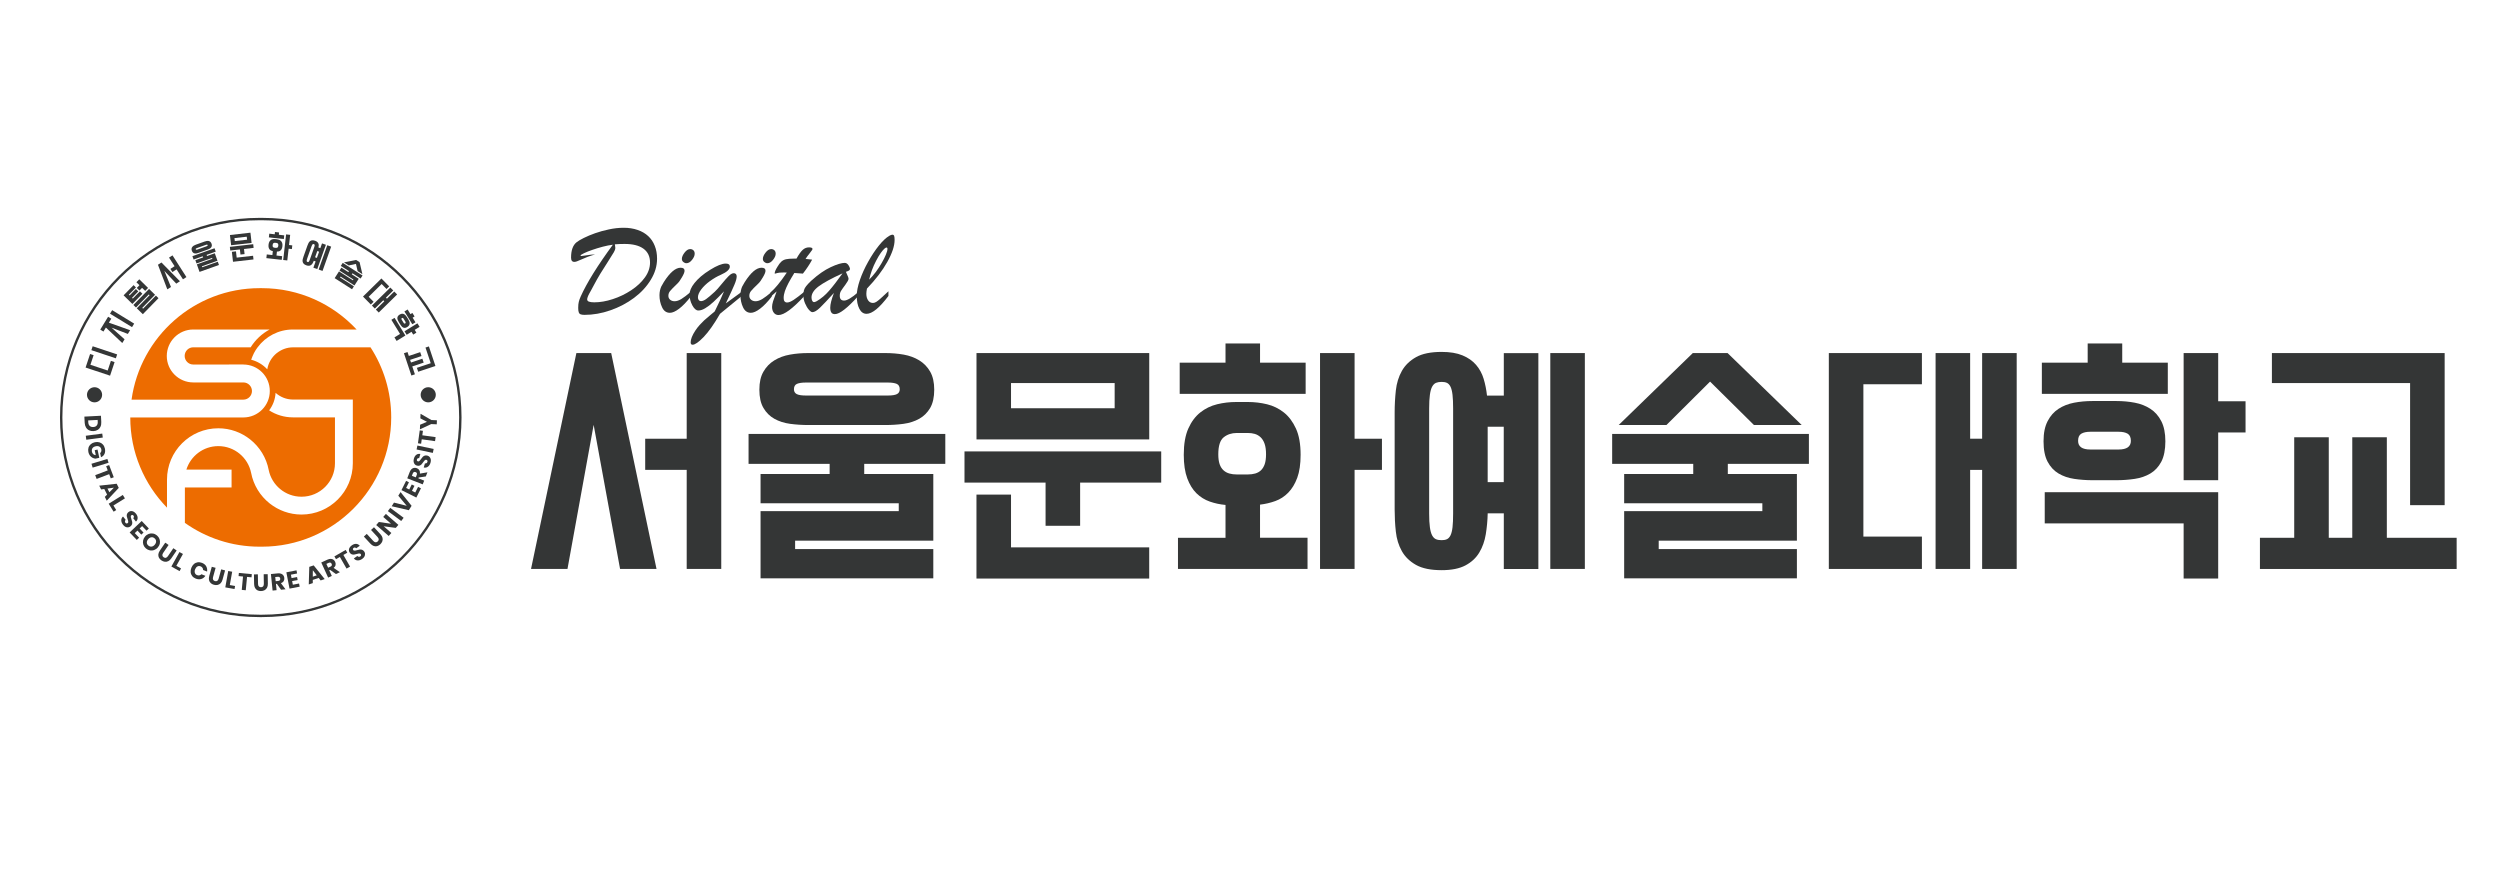 <?xml version="1.0" encoding="UTF-8"?>
<svg id="_레이어_1" data-name="레이어_1" xmlns="http://www.w3.org/2000/svg" viewBox="0 0 921 330">
  <defs>
    <style>
      .cls-1 {
        fill: #343636;
      }

      .cls-2 {
        fill: #ed6c00;
      }
    </style>
  </defs>
  <g>
    <path class="cls-1" d="M218.69,156.58l-9.63,53.02h-13.43l16.71-79.53h12.82l16.7,79.53h-13.43l-9.72-53.02ZM237.69,161.62h15.29v-31.55h12.73v79.53h-12.73v-36.49h-15.29v-11.49Z"/>
    <path class="cls-1" d="M275.78,159.85h72.47v11.05h-29.87v3.72h25.45v24.57h-50.91v3.09h50.91v10.78h-63.64v-24.75h50.91v-2.91h-50.91v-10.78h25.45v-3.72h-29.87v-11.05ZM297.79,156.58c-2.3,0-4.54-.15-6.72-.44-2.18-.3-4.11-.92-5.79-1.86-1.68-.94-3.02-2.27-4.02-3.98-1.01-1.71-1.51-3.95-1.51-6.72s.5-4.93,1.51-6.67c1-1.74,2.34-3.13,4.02-4.15,1.68-1.03,3.59-1.74,5.74-2.12,2.15-.39,4.4-.57,6.76-.57h28.37c2.36,0,4.61.19,6.76.57,2.15.39,4.06,1.09,5.74,2.12,1.68,1.03,3.02,2.41,4.02,4.15,1,1.74,1.5,3.96,1.5,6.67s-.5,5.01-1.5,6.72c-1.01,1.71-2.34,3.04-4.02,3.98-1.68.94-3.61,1.56-5.79,1.86-2.18.3-4.42.44-6.71.44h-28.37ZM327.13,145.71c1.53,0,2.64-.18,3.32-.53.67-.35,1.01-.94,1.01-1.77,0-1-.37-1.66-1.1-1.99-.74-.32-1.82-.49-3.23-.49h-30.31c-1.41,0-2.49.17-3.23.49-.73.33-1.1.99-1.1,1.99,0,.82.34,1.41,1.02,1.77.67.35,1.78.53,3.31.53h30.31Z"/>
    <path class="cls-1" d="M355.32,166.3h72.47v11.49h-29.87v15.91h-12.73v-15.91h-29.87v-11.49ZM359.74,130.07h63.64v31.81h-63.64v-31.81ZM423.37,213.14h-63.64v-30.93h12.73v19.44h50.91v11.49ZM372.46,150.4h38.18v-9.28h-38.18v9.28Z"/>
    <path class="cls-1" d="M433.98,198.12h17.5v-12.1c-2.01-.18-3.93-.59-5.79-1.24-1.86-.65-3.49-1.66-4.91-3.05-1.41-1.39-2.55-3.23-3.4-5.53-.85-2.3-1.28-5.18-1.28-8.66,0-3.95.56-7.18,1.68-9.68,1.12-2.5,2.59-4.47,4.42-5.92,1.82-1.44,3.89-2.45,6.19-3.01,2.3-.56,4.62-.83,6.98-.83h4.42c2.36,0,4.69.28,6.98.83,2.3.56,4.36,1.57,6.19,3.01,1.82,1.44,3.31,3.41,4.46,5.92,1.15,2.5,1.73,5.73,1.73,9.68,0,3.42-.42,6.25-1.24,8.48-.83,2.24-1.93,4.06-3.32,5.48-1.38,1.41-2.97,2.45-4.77,3.09-1.8.65-3.67,1.09-5.62,1.32v12.19h17.5v11.49h-47.73v-11.49ZM434.59,133.6h16.89v-7.07h12.72v7.07h16.8v11.49h-46.4v-11.49ZM459.69,174.79c1,0,1.91-.12,2.74-.35.82-.24,1.53-.63,2.12-1.19.58-.56,1.04-1.31,1.37-2.25.32-.94.49-2.15.49-3.63,0-1.59-.18-2.88-.53-3.88-.35-1-.84-1.8-1.46-2.39-.62-.59-1.33-1-2.12-1.24-.8-.24-1.66-.35-2.61-.35h-4.06c-1.89,0-3.49.53-4.82,1.59-1.32,1.06-1.99,3.15-1.99,6.27,0,1.48.17,2.68.49,3.63.33.94.8,1.69,1.42,2.25.62.57,1.34.96,2.16,1.19.82.24,1.74.35,2.74.35h4.06ZM486.3,130.07h12.73v31.55h10.08v11.49h-10.08v36.49h-12.73v-79.53Z"/>
    <path class="cls-1" d="M553.99,189.11h-5.92c-.06,2.65-.3,5.23-.71,7.73-.41,2.5-1.21,4.74-2.39,6.71-1.18,1.98-2.87,3.55-5.08,4.73-2.21,1.18-5.14,1.77-8.79,1.77-4.01,0-7.16-.65-9.45-1.94-2.3-1.3-4.04-2.99-5.21-5.08-1.18-2.09-1.92-4.48-2.21-7.16-.3-2.68-.44-5.4-.44-8.17v-35.71c0-2.77.15-5.49.44-8.17.3-2.68,1.03-5.07,2.21-7.16,1.17-2.09,2.91-3.78,5.21-5.08,2.3-1.3,5.45-1.94,9.45-1.94,3.07,0,5.63.42,7.69,1.28,2.07.86,3.73,2.02,4.99,3.49,1.27,1.48,2.2,3.18,2.79,5.13.59,1.94,1,4.01,1.24,6.19h6.19v-15.64h12.73v79.53h-12.73v-20.5ZM526.5,189.2c0,2.06.09,3.74.27,5.04.17,1.3.46,2.3.83,3,.39.71.85,1.17,1.42,1.41.56.24,1.25.35,2.07.35.77,0,1.42-.11,1.94-.35.53-.24.98-.71,1.33-1.41.35-.71.6-1.71.75-3,.15-1.3.22-2.98.22-5.04v-38.71c0-2.06-.07-3.73-.22-5.03-.15-1.3-.4-2.3-.75-3.01-.35-.71-.8-1.17-1.33-1.41-.53-.24-1.17-.35-1.94-.35-.82,0-1.51.12-2.07.35-.56.24-1.03.71-1.42,1.41-.38.71-.66,1.71-.83,3.01-.18,1.3-.27,2.97-.27,5.03v38.71ZM548.06,177.62h5.92v-20.42h-5.92v20.42ZM571.13,130.07h12.73v79.53h-12.73v-79.53Z"/>
    <path class="cls-1" d="M593.93,159.85h72.47v11.05h-29.87v3.72h25.45v24.57h-50.91v3.09h50.91v10.78h-63.64v-24.75h50.91v-2.91h-50.91v-10.78h25.45v-3.72h-29.87v-11.05ZM596.32,156.58h17.59l16.08-16,16.17,16h17.59l-27.31-26.51h-12.81l-27.31,26.51Z"/>
    <path class="cls-1" d="M708.03,209.6h-34.29v-79.53h34.29v11.49h-21.56v56.12h21.56v11.92ZM713.07,130.07h12.73v31.55h4.42v-31.55h12.73v79.53h-12.73v-36.49h-4.42v36.49h-12.73v-79.53Z"/>
    <path class="cls-1" d="M752.22,133.6h16.88v-7.07h12.73v7.07h16.79v11.49h-46.4v-11.49ZM770.86,176.91c-2.3,0-4.54-.17-6.71-.49-2.18-.32-4.11-.99-5.79-1.99-1.68-1-3.02-2.45-4.02-4.33-1-1.88-1.5-4.38-1.5-7.51s.5-5.48,1.5-7.43c1-1.94,2.34-3.46,4.02-4.55,1.68-1.09,3.59-1.84,5.74-2.25,2.15-.41,4.4-.62,6.76-.62h8.84c2.36,0,4.61.21,6.76.62,2.15.41,4.06,1.16,5.74,2.25,1.68,1.09,3.02,2.61,4.02,4.55,1,1.94,1.5,4.42,1.5,7.43s-.5,5.63-1.5,7.51c-1,1.89-2.34,3.33-4.02,4.33-1.68,1-3.61,1.67-5.79,1.99-2.18.32-4.42.49-6.72.49h-8.84ZM753.28,181.33h63.9v31.81h-12.73v-20.33h-51.17v-11.49ZM780.5,165.6c3,0,4.51-1.06,4.51-3.18,0-1.29-.4-2.18-1.19-2.65-.8-.47-1.9-.71-3.32-.71h-10.43c-1.41,0-2.52.24-3.31.71-.8.47-1.19,1.36-1.19,2.65,0,2.12,1.5,3.18,4.51,3.18h10.43ZM804.45,130.07h12.73v17.76h10.08v11.49h-10.08v17.59h-12.73v-46.84Z"/>
    <path class="cls-1" d="M832.55,198.12h12.64v-37.03h12.73v37.03h8.66v-37.03h12.73v37.03h25.72v11.49h-72.47v-11.49ZM887.88,141.12h-50.91v-11.05h63.64v56.03h-12.73v-44.98Z"/>
  </g>
  <g>
    <path class="cls-1" d="M213.89,94.16c0,.11.1.16.31.16.14,0,.78-.09,1.92-.27,1.14-.2,2.18-.3,3.11-.31-1.04.29-1.94.58-2.69.86-.75.3-1.53.62-2.33.98-.79.36-1.37.61-1.72.72-.35.12-.65.18-.9.18-.81,0-1.21-.52-1.21-1.57,0-2.7.68-4.59,2.04-5.67.55-.45,1.44-.97,2.66-1.58,1.22-.61,2.62-1.19,4.16-1.74,1.54-.54,3.23-1.02,5.09-1.41,1.85-.4,3.67-.6,5.48-.6s3.56.27,5.11.81c1.56.53,2.85,1.3,3.89,2.27,1.05.97,1.85,2.17,2.4,3.57.57,1.4.85,2.99.85,4.75,0,2.68-.77,5.27-2.32,7.78-1.53,2.52-3.59,4.74-6.17,6.66-2.57,1.92-5.47,3.45-8.7,4.57-3.22,1.13-6.41,1.68-9.54,1.68-.59,0-1.05-.06-1.39-.19-.35-.12-.59-.36-.72-.74-.15-.37-.21-.92-.21-1.65,0-.9.07-1.64.21-2.2.13-.57.37-1.22.7-1.97,2.27-5.05,6.22-11.42,11.86-19.09-1.14.13-2.38.37-3.73.73-1.36.36-2.65.75-3.87,1.18-1.22.42-2.24.83-3.07,1.23-.83.4-1.26.69-1.26.86ZM226.51,90.02s.03.21.09.54c.06.33.09.6.09.85,0,.35-.18.87-.56,1.52-.37.66-1.1,1.83-2.19,3.51-1.09,1.67-2.02,3.15-2.79,4.41-.78,1.27-1.69,2.91-2.75,4.9-.34.63-.57,1.06-.69,1.29-.13.22-.34.59-.61,1.09-.28.51-.47.94-.6,1.31-.12.37-.19.64-.19.83,0,.42.22.7.67.86.45.16,1.1.25,1.93.25,2.16,0,4.43-.39,6.83-1.18,2.41-.78,4.67-1.87,6.78-3.26,2.11-1.39,3.8-2.97,5.06-4.73,1.26-1.75,1.89-3.59,1.89-5.51,0-2.18-.79-3.87-2.39-5.06-1.6-1.18-3.92-1.77-6.97-1.77-1.28,0-2.49.04-3.61.14Z"/>
    <path class="cls-1" d="M254.48,107.54v1.73c-1.54,1.98-2.97,3.46-4.3,4.47-1.33,1-2.46,1.5-3.38,1.5-1.31,0-2.27-.68-2.89-2.04-.64-1.36-.96-2.84-.96-4.45,0-.62.07-1.21.19-1.77.14-.55.28-1.01.45-1.38.18-.36.5-.92.97-1.7,2.24-3.52,4.3-5.27,6.18-5.27.96,0,1.45.37,1.45,1.12,0,.52-.32,1.31-.95,2.38-.62,1.08-1.18,1.86-1.67,2.32-1.39,1.32-2.29,2.25-2.71,2.77-.43.51-.63,1.11-.63,1.77,0,.57.21,1.04.63,1.42.43.37.98.57,1.67.57.74,0,1.57-.28,2.46-.81.9-.56,2.06-1.43,3.49-2.63ZM252.86,96.97c-.39,0-.77-.15-1.12-.45-.36-.29-.54-.68-.54-1.14,0-.7.34-1.48,1-2.33.66-.86,1.36-1.29,2.06-1.29.47,0,.87.15,1.18.44.32.29.48.71.48,1.27,0,.69-.32,1.44-.97,2.26-.65.83-1.34,1.24-2.09,1.24Z"/>
    <path class="cls-1" d="M273.16,109.13l-7.9,6.47c-2.21,3.83-4.23,6.68-6.05,8.57-1.83,1.89-3.18,2.83-4.06,2.83-.48,0-.71-.29-.71-.87,0-1.14.57-2.6,1.73-4.36.46-.7.98-1.38,1.57-2.04.6-.66,1.16-1.23,1.69-1.72.53-.48,1.22-1.08,2.1-1.8.87-.72,1.46-1.21,1.77-1.48,1.59-3.22,2.73-5.69,3.43-7.4-1.49,1.58-2.78,2.88-3.89,3.9-1.11,1.02-2.12,1.79-3.06,2.34-.92.55-1.76.82-2.5.82-.81,0-1.55-.64-2.24-1.92-.68-1.29-1.01-2.62-1.01-3.98,0-.63.14-1.3.44-1.99.29-.7.75-1.44,1.38-2.23.62-.79,1.42-1.6,2.38-2.44.97-.82,2.09-1.64,3.39-2.43,2.45-1.53,4.37-2.3,5.73-2.3,1.01,0,1.52.37,1.52,1.11,0,1.03-1.1,2.04-3.31,3.02-1.35.58-2.68,1.36-4.01,2.32-1.32.96-2.39,1.99-3.21,3.07-.82,1.08-1.22,2.05-1.22,2.92,0,.43.11.77.31,1.02.2.25.47.38.81.38.55,0,1.19-.26,1.9-.76.71-.51,1.77-1.4,3.16-2.68.64-.59,1.48-1.53,2.53-2.83,1.06-1.3,1.94-2.3,2.62-2.98.69-.69,1.32-1.04,1.88-1.04.3,0,.57.1.77.3.2.2.3.48.3.87,0,.73-.28,1.78-.87,3.15-.58,1.39-1.63,3.65-3.14,6.8l5.76-4.18v1.54Z"/>
    <path class="cls-1" d="M284.3,107.54v1.73c-1.53,1.98-2.96,3.46-4.3,4.47-1.32,1-2.46,1.5-3.38,1.5-1.3,0-2.26-.68-2.89-2.04-.64-1.36-.95-2.84-.95-4.45,0-.62.06-1.21.18-1.77.13-.55.27-1.01.44-1.38.18-.36.5-.92.97-1.7,2.25-3.52,4.3-5.27,6.19-5.27.96,0,1.45.37,1.45,1.12,0,.52-.31,1.31-.95,2.38-.62,1.08-1.18,1.86-1.68,2.32-1.39,1.32-2.29,2.25-2.71,2.77-.42.51-.62,1.11-.62,1.77,0,.57.21,1.04.64,1.42.43.37.98.57,1.67.57.74,0,1.57-.28,2.46-.81.9-.56,2.06-1.43,3.48-2.63ZM282.69,96.97c-.39,0-.77-.15-1.12-.45-.35-.29-.53-.68-.53-1.14,0-.7.33-1.48,1-2.33.66-.86,1.35-1.29,2.06-1.29.47,0,.87.15,1.18.44.32.29.48.71.48,1.27,0,.69-.32,1.44-.97,2.26-.66.83-1.35,1.24-2.09,1.24Z"/>
    <path class="cls-1" d="M292.41,95.26h1.02c.84-1.5,1.59-2.56,2.27-3.19.68-.63,1.46-.94,2.33-.94s1.3.2,1.3.6c0,.19-.35.7-1.02,1.54-.68.84-1.18,1.54-1.54,2.11.53.06,1.01.11,1.43.16.42.06.75.1.99.12-.9,1.68-2.03,3.39-3.4,5.14-.44-.03-.81-.06-1.11-.08-.3-.02-.61-.04-.92-.07-.3-.02-.68-.06-1.13-.08-.85,1.38-1.57,2.61-2.14,3.68-.57,1.09-1.02,2.09-1.33,2.98-.31.91-.46,1.76-.46,2.57,0,1.09.44,1.64,1.3,1.64.61,0,1.39-.33,2.37-.96.97-.64,2.27-1.62,3.9-2.96v1.59c-4.27,4.63-7.43,6.95-9.46,6.95-.71,0-1.28-.27-1.72-.83-.43-.55-.66-1.27-.66-2.14,0-.58.12-1.28.37-2.09.25-.8.69-2.02,1.31-3.64-.21.18-.43.37-.62.55-.2.18-.38.35-.55.49-.16.15-.34.31-.53.48-.19.17-.38.33-.57.51v-1.65c1.66-1.39,3.66-3.82,6.02-7.32-.24,0-.46-.02-.67-.03-.2,0-.44,0-.74,0-.93,0-1.62.07-2.08.19-.19.04-.37.1-.53.15-.17.06-.28.09-.35.09s-.09-.05-.09-.14c0-.51.33-1.3.97-2.34.52-.88,1.01-1.54,1.48-1.96.47-.42,1.04-.72,1.71-.87.67-.15,1.61-.23,2.83-.23Z"/>
    <path class="cls-1" d="M299.01,103.3c2.41-2.19,4.75-3.81,7.01-4.87,2.26-1.06,4.01-1.59,5.25-1.59.34,0,.65.15.93.42.28.28.51.6.67.96.17.37.26.64.26.8,0,.3-.12.51-.34.63-.22.15-.61.3-1.16.49.11.26.26.58.43.98.17.39.3.71.4.96.09.25.14.47.14.66,0,.38-.39,1.09-1.15,2.13-.78,1.04-1.31,1.8-1.61,2.29-.32.49-.47,1.1-.47,1.81,0,1.17.53,1.76,1.61,1.76s2.83-1.04,5.19-3.1v1.44c-4,4.44-6.86,6.65-8.59,6.65-.62,0-1.07-.2-1.32-.61-.27-.4-.4-.99-.4-1.78,0-1.25.46-3.05,1.36-5.41-2.31,2.55-4.03,4.37-5.15,5.45-1.13,1.08-2.06,1.63-2.79,1.63-.35,0-.78-.31-1.31-.91-.52-.6-.98-1.38-1.39-2.34-.41-.96-.61-1.95-.61-2.97,0-.75.08-1.37.21-1.87.14-.5.42-1.02.83-1.53.41-.52,1.06-1.22,1.96-2.07ZM310.4,100.7c-4.12,1.88-7.05,3.49-8.81,4.8-1.75,1.32-2.63,2.67-2.63,4.06,0,.51.09.93.27,1.25.17.33.41.49.71.49.17,0,.48-.11.92-.33,1.66-.98,3.19-2.26,4.56-3.84,1.38-1.57,3.04-3.72,4.97-6.43Z"/>
    <path class="cls-1" d="M327.3,107.27v1.76c-3.3,4.39-5.99,6.58-8.07,6.58-1.12,0-2-.61-2.64-1.84-.64-1.22-.96-2.83-.96-4.82,0-1.62.38-3.53,1.14-5.76.77-2.22,1.78-4.47,3.06-6.75,1.27-2.29,2.6-4.28,3.96-5.98,1.37-1.7,2.64-2.89,3.81-3.58.48-.27.86-.42,1.13-.42.34,0,.56.15.67.44.11.29.17.79.17,1.5,0,2.19-.89,4.9-2.69,8.1-1.79,3.21-4.29,6.47-7.49,9.81-.16.82-.23,1.45-.23,1.89,0,1.01.22,1.83.66,2.46.42.63,1.04.95,1.8.95.4,0,.84-.15,1.29-.45.46-.31.94-.7,1.45-1.15.51-.46,1.5-1.38,2.97-2.73ZM320.2,103.01c.82-.8,1.62-1.72,2.39-2.74.77-1.04,1.5-2.13,2.17-3.3.69-1.17,1.21-2.21,1.6-3.15.39-.93.58-1.64.58-2.1,0-.37-.13-.54-.38-.54-.09,0-.28.09-.55.26-.96.79-2.05,2.33-3.25,4.63-1.2,2.3-2.06,4.62-2.57,6.95Z"/>
  </g>
  <g>
    <path class="cls-2" d="M136.48,127.96h-28.56c-2.29,0-4.34.84-6,2.16h-.02c-1.8,1.49-3.06,3.56-3.44,5.94-1.57-1.7-3.61-2.94-5.93-3.54.29-.82.63-1.62,1.01-2.41.4-.76.84-1.49,1.36-2.16,2.96-3.98,7.68-6.56,13.02-6.56h23.45c-8.72-9.37-21.12-15.23-34.88-15.23h-.86c-24.04,0-43.96,17.89-47.17,41.07h41.19c1.76,0,3.17-1.43,3.17-3.17s-1.41-3.17-3.17-3.17h-18.46c-5.37,0-9.75-4.38-9.75-9.75s4.38-9.75,9.75-9.75h28.15c-2.83,1.51-5.24,3.75-7,6.56h-21.16c-1.74,0-3.15,1.43-3.15,3.17s1.41,3.17,3.15,3.17h9.21l9.25-.02v.02c5.39,0,9.75,4.36,9.75,9.75s-4.36,9.75-9.75,9.75h-41.65c0,6.46,1.28,12.61,3.63,18.23,2.33,5.62,5.71,10.7,9.9,15v-10.34c0-10.44,8.47-18.9,18.9-18.9,4.45,0,8.52,1.55,11.75,4.11,3.48,2.77,5.96,6.73,6.82,11.26,1.15,5.62,6.12,9.84,12.08,9.84,6.82,0,12.33-5.52,12.33-12.33v-16.9h-15.5c-3.21,0-6.23-.96-8.75-2.58,1.38-1.82,2.24-4.05,2.37-6.46,1.7,1.51,3.94,2.47,6.38,2.47h22.08v23.47c0,10.44-8.47,18.9-18.9,18.9-4.45,0-8.52-1.55-11.75-4.11-3.48-2.77-5.96-6.73-6.82-11.26-1.15-5.62-6.12-9.84-12.08-9.84-5.54,0-10.21,3.65-11.77,8.66h16.65v6.57h-17.2v13.05c7.78,5.52,17.28,8.77,27.52,8.77h.86c26.26,0,47.63-21.37,47.63-47.63,0-9.52-2.81-18.39-7.64-25.84Z"/>
    <g>
      <path class="cls-1" d="M32.82,158.52c-.48-.23-.86-.58-1.14-1.05-.28-.47-.44-1.03-.48-1.68l-.12-2.31,6.11-.32.12,2.31c.03.66-.06,1.23-.29,1.72-.23.49-.57.88-1.01,1.16-.45.28-.97.44-1.57.47s-1.14-.07-1.62-.3ZM33.05,156.91c.32.3.76.44,1.31.41.55-.03.97-.21,1.26-.55.29-.34.42-.79.39-1.37l-.04-.7-3.49.18.04.7c.03.58.2,1.02.53,1.32Z"/>
      <path class="cls-1" d="M37.86,161.2l-6.07.8-.19-1.47,6.07-.8.19,1.47Z"/>
      <path class="cls-1" d="M38.5,167.21c-.26.56-.69.97-1.29,1.23l-.33-1.53c.19-.15.33-.34.41-.58.08-.24.09-.5.03-.79-.1-.46-.33-.79-.7-1-.37-.21-.81-.26-1.34-.14-.57.12-.98.36-1.22.72-.24.36-.3.8-.19,1.34.07.35.23.63.48.85.24.22.55.34.93.37l-.39-1.83,1.04-.23.65,3.04-1.43.31c-.37-.04-.74-.15-1.09-.33s-.66-.45-.93-.8c-.27-.35-.46-.77-.57-1.26-.13-.6-.11-1.16.04-1.67.16-.51.45-.93.85-1.28.41-.35.91-.58,1.5-.71.59-.13,1.15-.12,1.66.03.52.15.95.42,1.3.81.35.39.59.89.73,1.49.16.75.11,1.41-.15,1.97Z"/>
      <path class="cls-1" d="M39.99,170.49l-5.86,1.78-.43-1.42,5.86-1.78.43,1.42Z"/>
      <path class="cls-1" d="M41.91,175.82l-1.1.42-.59-1.56-4.62,1.76-.53-1.39,4.62-1.76-.58-1.54,1.1-.42,1.7,4.48Z"/>
      <path class="cls-1" d="M39.45,182.2l-1.03-2.05-1.17.16-.7-1.39,6.44-.71.76,1.53-4.43,4.72-.7-1.41.83-.84ZM40.29,181.35l1.67-1.69-2.36.32.69,1.37Z"/>
      <path class="cls-1" d="M41.78,186.23l1.04,1.68-.96.6-1.82-2.94,5.2-3.23.78,1.26-4.24,2.63Z"/>
      <path class="cls-1" d="M47.23,194.28c-.31.04-.63-.01-.96-.16-.33-.15-.63-.4-.92-.76-.43-.54-.65-1.08-.67-1.64-.02-.56.2-1.04.64-1.44l.98,1.23c-.17.16-.26.34-.27.53-.02.19.05.37.18.55.12.15.25.23.4.25.15.02.29-.02.43-.13.12-.1.19-.22.21-.36.02-.14,0-.3-.04-.45-.04-.16-.11-.37-.2-.64-.14-.39-.24-.71-.29-.98-.06-.27-.04-.55.04-.84.08-.29.28-.56.58-.8.28-.23.59-.35.91-.37.32-.02.64.05.96.22.31.17.6.41.87.74.42.53.64,1.05.63,1.57,0,.52-.21.97-.62,1.36l-1-1.25c.14-.15.22-.31.24-.47.02-.17-.03-.33-.16-.49-.11-.14-.23-.22-.37-.24-.14-.03-.28.02-.42.13-.11.09-.18.2-.2.34-.02.14,0,.28.03.43.04.15.11.36.2.64.14.39.24.72.29,1,.05.28.04.56-.04.85-.08.29-.28.57-.59.81-.25.2-.54.32-.85.36Z"/>
      <path class="cls-1" d="M52.37,193.81l-.93.88,1.43,1.5-.81.77-1.43-1.5-.98.94,1.6,1.69-.86.82-2.63-2.76,4.44-4.22,2.63,2.76-.85.81-1.61-1.69Z"/>
      <path class="cls-1" d="M58.77,198.61c.18.51.22,1.03.12,1.57-.1.54-.35,1.03-.74,1.49-.39.46-.85.77-1.37.96-.52.19-1.05.23-1.58.12-.53-.1-1.02-.34-1.45-.71-.43-.37-.74-.81-.92-1.32-.18-.51-.22-1.04-.12-1.58.11-.54.35-1.04.74-1.5.39-.46.85-.77,1.36-.96.52-.18,1.04-.22,1.58-.12.53.1,1.01.34,1.45.71.44.38.75.82.93,1.33ZM55.76,197.93c-.42.05-.81.28-1.16.69-.35.41-.52.82-.51,1.25,0,.43.2.8.57,1.11.36.31.76.44,1.18.39.42-.05.81-.28,1.16-.69.35-.41.52-.82.51-1.25,0-.43-.2-.8-.57-1.11-.37-.32-.76-.45-1.18-.4Z"/>
      <path class="cls-1" d="M62.11,200.76l-1.99,2.92c-.23.33-.33.64-.3.92.03.28.19.52.47.71.29.19.56.26.83.18.27-.07.52-.28.75-.61l1.99-2.92,1.22.84-1.99,2.92c-.32.48-.69.81-1.1,1.01-.41.2-.83.27-1.26.22-.43-.06-.85-.22-1.26-.5-.41-.28-.71-.6-.91-.98-.2-.37-.27-.79-.23-1.24.05-.45.24-.91.56-1.39l1.99-2.92,1.21.83Z"/>
      <path class="cls-1" d="M64.98,208.45l1.72.96-.55.99-3.02-1.69,2.98-5.34,1.29.72-2.43,4.35Z"/>
      <path class="cls-1" d="M75.98,208.66c.32.57.42,1.21.31,1.91l-1.46-.58c0-.31-.08-.58-.25-.82-.16-.24-.4-.42-.7-.54-.4-.16-.79-.14-1.15.05-.36.2-.64.54-.84,1.03-.2.49-.23.94-.1,1.33.13.39.4.67.8.83.3.12.6.15.88.09.28-.06.53-.2.74-.41l1.46.58c-.4.59-.91.98-1.53,1.17-.63.19-1.3.15-2.03-.14-.55-.22-.99-.54-1.31-.95-.32-.41-.51-.88-.56-1.41-.05-.53.03-1.08.26-1.64.23-.56.54-1.02.94-1.37.4-.35.86-.56,1.38-.64.52-.08,1.05,0,1.6.21.73.29,1.25.72,1.57,1.29Z"/>
      <path class="cls-1" d="M79.43,209.18l-.94,3.41c-.11.39-.1.71.02.97.12.25.35.43.68.52.33.09.62.06.85-.1.23-.16.4-.43.51-.82l.94-3.41,1.43.39-.94,3.41c-.15.56-.39,1-.71,1.32-.32.32-.7.53-1.13.62-.43.09-.88.07-1.35-.06-.47-.13-.86-.34-1.17-.63-.31-.29-.52-.65-.62-1.09-.1-.44-.07-.94.08-1.5l.94-3.41,1.42.39Z"/>
      <path class="cls-1" d="M84.66,215.53l1.94.35-.2,1.12-3.4-.61,1.08-6.03,1.46.26-.88,4.91Z"/>
      <path class="cls-1" d="M92.77,211.52l-.11,1.17-1.65-.16-.47,4.92-1.48-.14.47-4.92-1.64-.16.11-1.17,4.78.46Z"/>
      <path class="cls-1" d="M95,211.58l.06,3.53c0,.4.1.71.29.92.18.21.45.31.8.31.35,0,.61-.12.79-.33.18-.22.26-.53.26-.93l-.06-3.53,1.48-.02.06,3.53c.01.58-.09,1.07-.31,1.46-.22.4-.52.7-.91.91-.39.2-.82.31-1.31.32-.49,0-.93-.08-1.3-.27-.38-.19-.68-.48-.9-.88-.22-.39-.33-.88-.34-1.46l-.06-3.53,1.47-.02Z"/>
      <path class="cls-1" d="M103.54,217.26l-1.55-2.17-.33.03.23,2.3-1.47.15-.62-6.09,2.52-.25c.48-.05.9,0,1.25.13.35.13.62.34.82.61.2.27.31.6.35.97.04.44-.04.83-.25,1.16-.21.34-.55.58-1,.75l1.69,2.25-1.63.16ZM101.55,214.12l.91-.09c.29-.03.5-.12.63-.26.12-.14.17-.34.15-.59-.02-.24-.11-.42-.27-.55-.15-.12-.38-.17-.66-.14l-.91.09.16,1.54Z"/>
      <path class="cls-1" d="M107.17,211.71l.24,1.26,2.03-.39.21,1.1-2.03.39.26,1.34,2.29-.44.23,1.16-3.74.72-1.17-6.01,3.74-.73.22,1.16-2.29.44Z"/>
      <path class="cls-1" d="M117.41,212.91l-2.18.73v1.18s-1.48.49-1.48.49l.19-6.48,1.62-.54,4.06,5.05-1.5.5-.72-.94ZM116.69,211.96l-1.44-1.89-.02,2.38,1.45-.49Z"/>
      <path class="cls-1" d="M123.76,211.48l-2.17-1.55-.31.14.96,2.1-1.35.62-2.54-5.57,2.3-1.05c.44-.2.85-.3,1.22-.28.37.01.7.12.97.31.27.2.49.46.64.8.18.41.23.8.14,1.19-.09.38-.33.73-.71,1.03l2.32,1.58-1.49.68ZM120.87,209.15l.84-.38c.27-.12.44-.27.51-.45.07-.18.06-.38-.05-.61-.1-.22-.24-.36-.43-.43-.19-.07-.41-.04-.67.08l-.83.38.64,1.41Z"/>
      <path class="cls-1" d="M127.35,202.59l.59,1.02-1.44.83,2.46,4.29-1.29.74-2.46-4.29-1.43.82-.59-1.02,4.16-2.39Z"/>
      <path class="cls-1" d="M134.47,204.08c.02.32-.05.63-.22.95-.17.32-.44.6-.81.87-.56.39-1.12.58-1.68.56-.56-.02-1.02-.26-1.4-.73l1.29-.91c.15.18.32.28.52.3.19.03.38-.02.56-.15.15-.11.25-.24.28-.39.03-.15,0-.29-.1-.43-.09-.13-.21-.21-.35-.23-.14-.03-.29-.03-.46,0-.16.03-.38.09-.65.16-.39.11-.73.19-1,.23-.27.04-.55,0-.84-.09-.29-.1-.54-.31-.77-.63-.21-.3-.31-.61-.31-.93,0-.32.09-.64.28-.94.19-.3.45-.57.8-.82.56-.39,1.09-.57,1.61-.54.51.03.95.27,1.32.7l-1.31.92c-.14-.15-.29-.24-.46-.27-.16-.03-.33.02-.49.13-.14.1-.23.22-.26.36-.03.14,0,.28.1.42.08.12.19.19.33.22.14.03.28.03.44,0,.15-.03.37-.08.65-.16.4-.12.74-.19,1.01-.23.28-.04.56,0,.85.1.29.1.55.31.78.64.19.26.29.55.31.87Z"/>
      <path class="cls-1" d="M135.12,196.69l2.4,2.6c.27.3.55.46.83.49.28.03.54-.07.8-.3.25-.24.38-.49.37-.77-.01-.28-.15-.57-.43-.87l-2.4-2.6,1.09-1,2.4,2.6c.39.42.64.86.74,1.3.1.44.08.87-.07,1.28-.15.41-.41.78-.77,1.12-.36.33-.75.55-1.15.66-.41.11-.83.09-1.25-.06-.43-.15-.84-.43-1.23-.86l-2.4-2.6,1.08-1Z"/>
      <path class="cls-1" d="M146.77,193.36l-.97,1.12-4.46-.6,2.83,2.47-.97,1.11-4.61-4.03.97-1.12,4.48.63-2.86-2.5.97-1.11,4.61,4.03Z"/>
      <path class="cls-1" d="M143.77,187.1l4.92,3.65-.88,1.19-4.92-3.65.88-1.19Z"/>
      <path class="cls-1" d="M145.14,185.16l4.7,1.18-3.11-3.72.84-1.34,4.06,5.06-1.02,1.62-6.31-1.46.84-1.34Z"/>
      <path class="cls-1" d="M149.62,179.76l1.15.57.92-1.85,1,.5-.92,1.85,1.21.61,1.04-2.08,1.06.53-1.7,3.41-5.48-2.74,1.7-3.41,1.05.53-1.04,2.08Z"/>
      <path class="cls-1" d="M156.88,175.52l-2.64.39-.12.31,2.15.84-.54,1.38-5.7-2.23.92-2.35c.18-.45.4-.8.68-1.05s.58-.4.92-.45c.33-.05.67,0,1.02.13.41.16.72.41.92.76.2.34.27.75.21,1.23l2.77-.48-.6,1.52ZM153.18,175.85l.33-.85c.11-.28.13-.5.06-.68-.07-.18-.23-.31-.46-.4-.23-.09-.43-.09-.61-.01-.18.08-.32.26-.43.52l-.33.86,1.44.56Z"/>
      <path class="cls-1" d="M158.28,168.36c.21.23.36.53.42.88.07.35.04.75-.09,1.19-.19.66-.5,1.16-.95,1.49-.44.34-.96.44-1.55.31l.43-1.52c.23.04.43.01.59-.09.17-.1.28-.26.34-.47.05-.18.04-.34-.03-.48-.07-.13-.19-.23-.35-.27-.15-.04-.29-.03-.42.04-.13.07-.24.17-.35.29-.11.12-.24.3-.4.53-.23.34-.44.6-.63.81-.19.2-.42.35-.71.46-.29.1-.62.1-.99,0-.35-.1-.63-.27-.83-.53-.2-.25-.33-.55-.38-.9-.05-.35-.01-.73.1-1.14.19-.65.49-1.13.91-1.43.42-.3.91-.39,1.47-.29l-.44,1.54c-.2-.03-.38,0-.52.08-.15.08-.25.22-.3.41-.05.17-.04.31.02.44.06.13.18.22.35.26.14.04.27.03.39-.04.12-.06.24-.16.33-.28.1-.12.24-.3.41-.53.24-.34.45-.61.64-.81.19-.2.43-.36.72-.46.29-.1.62-.1,1.01,0,.31.09.57.25.79.48Z"/>
      <path class="cls-1" d="M153.77,164.14l5.99,1.26-.3,1.45-5.99-1.26.3-1.45Z"/>
      <path class="cls-1" d="M154.64,158.55l1.17.16-.23,1.65,4.9.68-.21,1.48-4.9-.68-.23,1.63-1.17-.16.66-4.75Z"/>
      <path class="cls-1" d="M154.94,152.44l3.99,2.3,2.03.09-.06,1.49-2.03-.09-4.18,1.94.07-1.7,2.54-1.07-2.44-1.28.07-1.68Z"/>
    </g>
    <g>
      <path class="cls-1" d="M42.21,133.41l-1.66,4.99-9.02-3,1.66-4.99,1.3.43-1.18,3.55,6.36,2.11,1.18-3.55,1.35.45ZM33.66,129l.48-1.44,9.02,3-.48,1.44-9.02-3Z"/>
      <path class="cls-1" d="M36.94,121.42l2.89-4.73,1.17.72-.89,1.46,7.83,2.78-.84,1.37-6.01-2.31,4.8,4.29-.84,1.37-6.04-5.7-.9,1.48-1.17-.72ZM40.53,115.56l.79-1.3,8.11,4.96-.79,1.3-8.11-4.96Z"/>
      <path class="cls-1" d="M52.45,108.22l-3.68,3.76-3.24-3.18,3.68-3.76.87.86-2.61,2.67.28.27,2.31-2.36.89.87-2.31,2.36.29.28,2.62-2.67.91.9ZM58.4,109.84l-5.78,5.91-2.23-2.18,4.72-4.82-.29-.28-4.72,4.82-.96-.94,5.78-5.91,2.21,2.16-4.72,4.82.3.3,4.72-4.82.96.94ZM50.39,106.07l.98-1-1.12-1.09,1.06-1.09,3.24,3.18-1.06,1.09-1.15-1.12-.97,1-.98-.96Z"/>
      <path class="cls-1" d="M60.54,99.78l2.45,5.95-1.35.87-3.45-9.07,1.29-.83,6.81,6.92-1.35.87-4.4-4.7ZM62.77,99.06l1.54-.99-2.04-3.17,1.28-.82,5.13,8-1.28.82-2.35-3.67-1.54.99-.74-1.15Z"/>
      <path class="cls-1" d="M73.23,93.12c-.26.09-.52.16-.77.22-.26.06-.5.06-.73.02-.23-.04-.43-.13-.61-.29-.18-.15-.33-.38-.44-.69-.11-.31-.14-.58-.1-.81.04-.24.14-.45.29-.63.15-.18.33-.34.56-.47.23-.13.47-.24.74-.34l3.19-1.14c.26-.09.53-.16.78-.21.26-.04.5-.04.73,0,.23.05.44.15.62.31.18.15.33.39.44.69.11.31.15.58.1.82-.04.23-.14.43-.29.61-.15.17-.34.32-.58.44-.23.12-.48.23-.74.32l-3.19,1.14ZM70.89,94.37l8.15-2.91.44,1.24-3.36,1.2.15.42,2.86-1.02.99,2.76-5.73,2.04.12.35,5.73-2.04.43,1.21-7.16,2.55-.99-2.78,5.73-2.04-.12-.33-5.73,2.04-.43-1.21,2.86-1.02-.15-.42-3.36,1.2-.44-1.24ZM76.1,90.72c.17-.06.29-.13.35-.19.06-.07.08-.15.04-.24-.04-.11-.11-.17-.2-.18-.1,0-.22.02-.38.07l-3.41,1.22c-.16.06-.27.12-.34.18-.07.07-.09.15-.04.27.03.09.09.15.19.16.09.01.22-.01.39-.07l3.41-1.21Z"/>
      <path class="cls-1" d="M84.68,90.94l8.6-.98.15,1.36-3.54.4.21,1.89-1.51.17-.21-1.89-3.55.4-.15-1.36ZM84.71,86.58l7.55-.86.43,3.77-7.55.86-.43-3.78ZM93.39,95.58l-7.55.86-.42-3.67,1.51-.17.26,2.31,6.04-.69.16,1.36ZM86.5,88.82l4.53-.52-.13-1.1-4.53.52.13,1.1Z"/>
      <path class="cls-1" d="M98.27,93.73l2.08.23.16-1.44c-.24-.05-.46-.12-.67-.22-.21-.1-.39-.24-.54-.43-.15-.18-.26-.42-.33-.7-.07-.28-.08-.63-.04-1.04.05-.47.16-.84.33-1.13.17-.28.37-.5.6-.64.24-.15.49-.24.77-.27.28-.04.56-.04.84,0l.53.06c.28.03.55.1.82.19.27.1.5.24.69.44.2.2.35.45.45.76.1.31.13.7.08,1.17-.05.41-.13.74-.26.99-.13.26-.28.46-.47.61-.18.15-.39.25-.61.3-.22.05-.45.08-.68.08l-.16,1.45,2.08.23-.15,1.36-5.66-.64.15-1.36ZM99.21,86.08l2,.23.09-.84,1.51.17-.09.84,1.99.23-.15,1.36-5.51-.62.15-1.36ZM101.63,91.3c.12.01.23.01.33,0,.1-.02.19-.05.27-.11.08-.06.14-.14.19-.25.05-.11.09-.25.11-.42.02-.19.02-.34-.01-.47-.03-.12-.08-.23-.14-.3-.07-.08-.14-.14-.24-.18-.09-.04-.19-.06-.31-.08l-.48-.05c-.23-.03-.42.02-.59.12-.17.11-.28.35-.32.72-.02.18-.02.32,0,.44.03.12.07.21.14.29.07.08.15.13.24.17.09.04.2.07.32.08l.48.06ZM105.39,86.35l1.51.17-.42,3.74,1.2.14-.15,1.36-1.2-.14-.49,4.33-1.51-.17,1.07-9.44Z"/>
      <path class="cls-1" d="M116.28,96.31l-.67-.24c-.11.3-.24.58-.39.84-.15.27-.32.49-.54.66-.21.18-.47.28-.76.33-.3.04-.65,0-1.06-.15-.45-.16-.78-.36-.99-.6-.21-.24-.33-.5-.38-.78-.05-.28-.04-.58.04-.9.07-.31.17-.63.28-.94l1.43-4.02c.11-.31.24-.61.38-.9.14-.29.32-.53.53-.72.22-.19.48-.31.79-.36.31-.05.69,0,1.14.16.34.12.62.27.81.45.2.18.34.38.42.59.08.22.12.45.11.69-.01.24-.05.49-.11.75l.7.25.62-1.76,1.43.51-3.18,8.96-1.43-.51.82-2.31ZM113.18,95.22c-.08.23-.14.43-.17.58-.03.15-.04.28-.03.37.01.09.05.17.1.22.05.05.13.09.22.12.09.03.16.04.23.04.07,0,.14-.04.21-.11.07-.07.14-.17.2-.31.07-.14.14-.33.23-.56l1.55-4.36c.08-.23.14-.42.18-.58.03-.15.05-.27.03-.37-.01-.09-.04-.17-.09-.21-.05-.05-.12-.09-.2-.12-.09-.03-.17-.05-.25-.04-.07,0-.14.04-.22.1-.07.06-.14.17-.21.3-.07.14-.15.32-.23.56l-1.55,4.36ZM116.07,94.78l.67.24.82-2.3-.67-.24-.82,2.3ZM120.57,90.35l1.43.51-3.18,8.95-1.43-.51,3.18-8.95Z"/>
      <path class="cls-1" d="M126.27,96.84l7.29,4.66-.71,1.11-3.01-1.92-.24.37,2.56,1.64-1.58,2.47-5.12-3.28-.2.31,5.12,3.28-.69,1.09-6.4-4.1,1.59-2.49,5.12,3.28.19-.29-5.12-3.28.69-1.08,2.56,1.64.24-.37-3.01-1.92.71-1.11ZM126.72,96.66l1.77,1.13,2.65-.57.6,2.65,1.77,1.13-1.04-4.42-1.29-.82-4.46.91Z"/>
      <path class="cls-1" d="M136.6,112.17l-2.87-2.92,6.78-6.66,2.87,2.92-.98.96-1.8-1.84-4.78,4.7,1.81,1.84-1.02,1ZM143.8,105.94l1.07,1.08-2.69,2.64.37.38,2.69-2.64,1.07,1.08-6.78,6.66-1.07-1.08,3.11-3.06-.37-.38-3.11,3.05-1.07-1.08,6.78-6.66Z"/>
      <path class="cls-1" d="M145.36,117.1l3.99,6.51-3.24,1.99-.8-1.3,2.07-1.27-3.2-5.21,1.17-.72ZM146.91,118.61c-.14-.23-.27-.47-.37-.71-.1-.24-.16-.48-.16-.71,0-.23.06-.46.19-.68.13-.22.35-.43.67-.62.31-.19.59-.29.85-.31.26-.02.5.02.71.13.22.1.41.25.59.44.18.19.34.41.49.65l.55.9c.15.24.27.48.36.73.09.24.14.49.13.73,0,.24-.08.47-.21.69-.14.22-.36.43-.66.62-.32.2-.6.3-.86.32-.25.02-.48-.03-.69-.14-.21-.11-.4-.26-.56-.46-.17-.2-.33-.42-.47-.65l-.55-.9ZM148.66,118.89c.19.31.39.39.61.26.13-.08.2-.18.19-.29,0-.11-.05-.24-.13-.38l-.65-1.06c-.09-.14-.18-.24-.28-.29-.1-.05-.21-.04-.34.04-.22.13-.23.35-.04.66l.65,1.06ZM150.16,114.01l1.05,1.72.72-.44.8,1.3-.72.44,1.05,1.71-1.17.72-2.9-4.72,1.17-.72ZM153.78,119.11l.8,1.3-1.81,1.11.63,1.03-1.17.72-.63-1.03-1.79,1.1-.79-1.3,4.77-2.93Z"/>
      <path class="cls-1" d="M150.13,129.7l.48,1.43,4.19-1.4.48,1.44-4.2,1.4.33.98,4.19-1.4.48,1.44-4.2,1.4.97,2.91-1.3.44-2.74-8.21,1.3-.43ZM158.68,133.81l-1.93-5.77,1.25-.42,2.41,7.21-6.35,2.12-.48-1.44,5.1-1.7Z"/>
    </g>
    <g>
      <path class="cls-1" d="M37.62,145.44c0,1.54-1.25,2.79-2.79,2.79s-2.79-1.25-2.79-2.79,1.25-2.79,2.79-2.79,2.79,1.25,2.79,2.79Z"/>
      <path class="cls-1" d="M160.55,145.44c0,1.54-1.25,2.79-2.79,2.79s-2.79-1.25-2.79-2.79,1.25-2.79,2.79-2.79,2.79,1.25,2.79,2.79Z"/>
    </g>
    <path class="cls-1" d="M96.49,227.34h-.85c-40.55,0-73.54-32.99-73.54-73.54s32.99-73.54,73.54-73.54h.85c40.55,0,73.54,32.99,73.54,73.54s-32.99,73.54-73.54,73.54ZM95.64,81.14c-40.07,0-72.66,32.6-72.66,72.66s32.6,72.66,72.66,72.66h.85c40.07,0,72.66-32.6,72.66-72.66s-32.6-72.66-72.66-72.66h-.85Z"/>
  </g>
</svg>